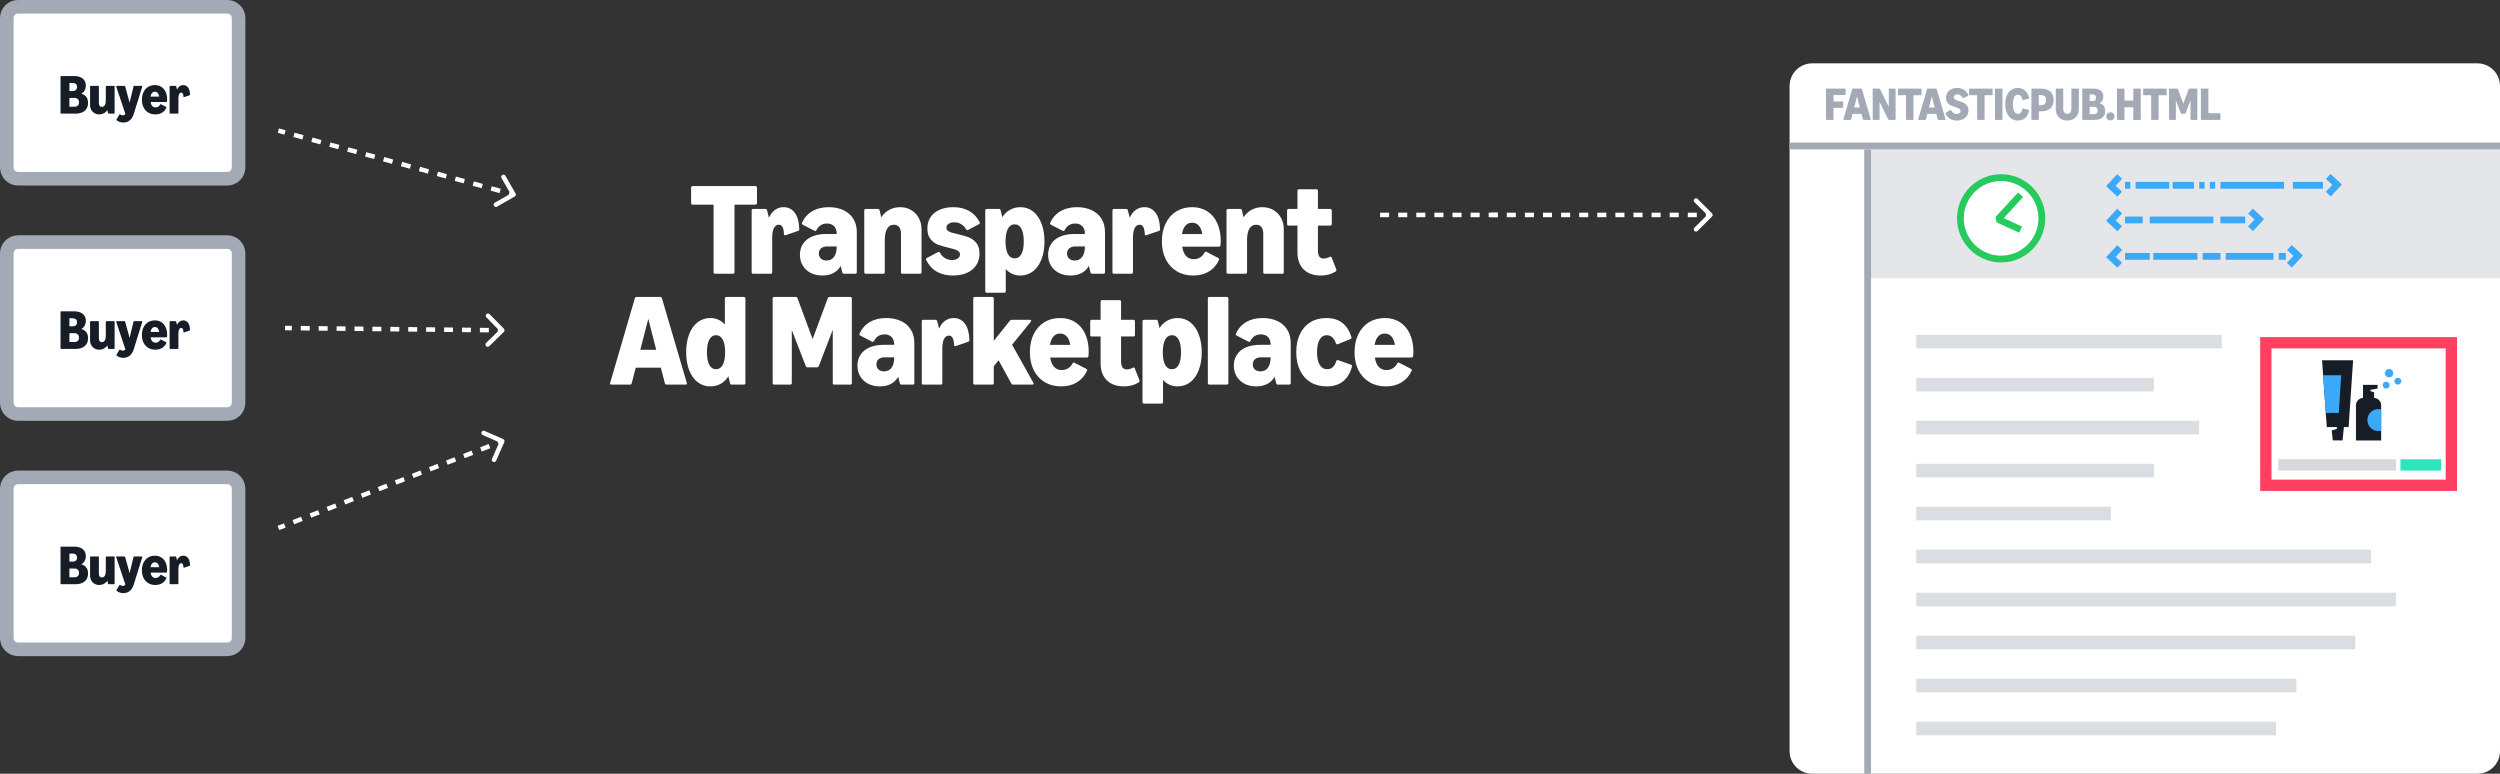 <svg width="1105" height="342" viewBox="0 0 1105 342" fill="none" xmlns="http://www.w3.org/2000/svg">
<rect x="0" y="0" width="1105" height="342" fill="#333333" stroke="none"/>
<g clip-path="url(#clip0_34_778)">
<path d="M124.262 57.035L123.297 56.773L122.773 58.703L123.738 58.965L124.262 57.035ZM227.497 86.868C227.976 86.593 228.142 85.982 227.868 85.503L223.396 77.692C223.122 77.213 222.511 77.047 222.031 77.321C221.552 77.596 221.386 78.207 221.66 78.686L225.635 85.629L218.693 89.604C218.213 89.878 218.047 90.489 218.322 90.968C218.596 91.448 219.207 91.614 219.686 91.339L227.497 86.868ZM124 58L123.738 58.965L125.718 59.503L125.981 58.538L126.243 57.573L124.262 57.035L124 58ZM129.942 59.615L129.68 60.58L133.642 61.657L133.904 60.692L134.166 59.727L130.205 58.65L129.942 59.615ZM137.865 61.769L137.603 62.734L141.565 63.811L141.827 62.846L142.089 61.881L138.128 60.804L137.865 61.769ZM145.788 63.923L145.526 64.888L149.488 65.965L149.75 65L150.012 64.035L146.051 62.958L145.788 63.923ZM153.712 66.077L153.449 67.042L157.411 68.119L157.673 67.154L157.935 66.189L153.974 65.112L153.712 66.077ZM161.635 68.231L161.372 69.196L165.334 70.272L165.596 69.308L165.858 68.343L161.897 67.266L161.635 68.231ZM169.558 70.384L169.295 71.349L173.257 72.426L173.519 71.461L173.782 70.496L169.82 69.419L169.558 70.384ZM177.481 72.538L177.218 73.503L181.18 74.58L181.442 73.615L181.705 72.65L177.743 71.573L177.481 72.538ZM185.404 74.692L185.142 75.657L189.103 76.734L189.365 75.769L189.628 74.804L185.666 73.727L185.404 74.692ZM193.327 76.846L193.065 77.811L197.026 78.888L197.288 77.923L197.551 76.958L193.589 75.881L193.327 76.846ZM201.25 79L200.988 79.965L204.949 81.042L205.212 80.077L205.474 79.112L201.512 78.035L201.25 79ZM209.173 81.154L208.911 82.119L212.872 83.196L213.135 82.231L213.397 81.266L209.435 80.189L209.173 81.154ZM217.096 83.308L216.834 84.272L220.795 85.349L221.058 84.384L221.32 83.419L217.358 82.343L217.096 83.308ZM225.019 85.461L224.757 86.426L226.738 86.965L227 86L227.262 85.035L225.282 84.496L225.019 85.461Z" fill="white"/>
<path d="M123.638 232.068L122.706 232.429L123.429 234.294L124.362 233.932L123.638 232.068ZM222.915 195.404C223.138 194.898 222.909 194.308 222.404 194.085L214.169 190.452C213.664 190.229 213.074 190.458 212.851 190.964C212.628 191.469 212.857 192.059 213.362 192.282L220.681 195.511L217.452 202.831C217.229 203.336 217.458 203.926 217.964 204.149C218.469 204.372 219.059 204.143 219.282 203.638L222.915 195.404ZM124 233L124.362 233.932L126.246 233.202L125.885 232.269L125.523 231.337L123.638 232.068L124 233ZM129.654 230.808L130.015 231.74L133.785 230.279L133.423 229.346L133.062 228.414L129.292 229.875L129.654 230.808ZM137.192 227.885L137.554 228.817L141.323 227.355L140.962 226.423L140.6 225.491L136.831 226.952L137.192 227.885ZM144.731 224.962L145.092 225.894L148.862 224.432L148.5 223.5L148.138 222.568L144.369 224.029L144.731 224.962ZM152.269 222.038L152.631 222.971L156.4 221.509L156.038 220.577L155.677 219.645L151.908 221.106L152.269 222.038ZM159.808 219.115L160.169 220.048L163.938 218.586L163.577 217.654L163.215 216.721L159.446 218.183L159.808 219.115ZM167.346 216.192L167.708 217.125L171.477 215.663L171.115 214.731L170.754 213.798L166.985 215.26L167.346 216.192ZM174.885 213.269L175.246 214.202L179.015 212.74L178.654 211.808L178.292 210.875L174.523 212.337L174.885 213.269ZM182.423 210.346L182.785 211.279L186.554 209.817L186.192 208.885L185.831 207.952L182.062 209.414L182.423 210.346ZM189.962 207.423L190.323 208.355L194.092 206.894L193.731 205.962L193.369 205.029L189.6 206.491L189.962 207.423ZM197.5 204.5L197.862 205.432L201.631 203.971L201.269 203.038L200.908 202.106L197.138 203.568L197.5 204.5ZM205.038 201.577L205.4 202.509L209.169 201.048L208.808 200.115L208.446 199.183L204.677 200.645L205.038 201.577ZM212.577 198.654L212.938 199.586L216.708 198.125L216.346 197.192L215.985 196.26L212.215 197.721L212.577 198.654ZM220.115 195.731L220.477 196.663L222.362 195.932L222 195L221.638 194.068L219.754 194.798L220.115 195.731Z" fill="white"/>
<path d="M127.01 144L126.01 143.99L125.99 145.99L126.99 146L127.01 144ZM222.7 146.704C223.094 146.318 223.101 145.684 222.715 145.29L216.417 138.86C216.031 138.465 215.398 138.459 215.003 138.845C214.609 139.232 214.602 139.865 214.988 140.259L220.586 145.975L214.87 151.572C214.476 151.959 214.469 152.592 214.856 152.987C215.242 153.381 215.875 153.388 216.27 153.001L222.7 146.704ZM127 145L126.99 146L128.969 146.021L128.979 145.021L128.99 144.021L127.01 144L127 145ZM132.938 145.062L132.927 146.062L136.885 146.103L136.896 145.103L136.906 144.103L132.948 144.062L132.938 145.062ZM140.854 145.144L140.844 146.144L144.802 146.185L144.813 145.186L144.823 144.186L140.865 144.144L140.854 145.144ZM148.771 145.227L148.76 146.227L152.719 146.268L152.729 145.268L152.74 144.268L148.781 144.227L148.771 145.227ZM156.688 145.309L156.677 146.309L160.635 146.35L160.646 145.35L160.656 144.351L156.698 144.309L156.688 145.309ZM164.604 145.392L164.594 146.392L168.552 146.433L168.563 145.433L168.573 144.433L164.615 144.392L164.604 145.392ZM172.521 145.474L172.51 146.474L176.469 146.515L176.479 145.515L176.49 144.515L172.531 144.474L172.521 145.474ZM180.438 145.557L180.427 146.557L184.385 146.598L184.396 145.598L184.406 144.598L180.448 144.557L180.438 145.557ZM188.354 145.639L188.344 146.639L192.302 146.68L192.313 145.68L192.323 144.68L188.365 144.639L188.354 145.639ZM196.271 145.722L196.26 146.722L200.219 146.763L200.229 145.763L200.24 144.763L196.281 144.722L196.271 145.722ZM204.188 145.804L204.177 146.804L208.136 146.845L208.146 145.845L208.156 144.845L204.198 144.804L204.188 145.804ZM212.104 145.887L212.094 146.886L216.052 146.928L216.063 145.928L216.073 144.928L212.115 144.887L212.104 145.887ZM220.021 145.969L220.011 146.969L221.99 146.99L222 145.99L222.011 144.99L220.031 144.969L220.021 145.969Z" fill="white"/>
<path d="M660 94.001H659V96.001H660V94.001ZM756.707 95.708C757.098 95.317 757.098 94.684 756.707 94.294L750.343 87.93C749.953 87.539 749.319 87.539 748.929 87.93C748.538 88.32 748.538 88.953 748.929 89.344L754.586 95.001L748.929 100.658C748.538 101.048 748.538 101.682 748.929 102.072C749.319 102.463 749.953 102.463 750.343 102.072L756.707 95.708ZM660 95.001V96.001H662V95.001V94.001H660V95.001ZM666 95.001V96.001H670V95.001V94.001H666V95.001ZM674 95.001V96.001H678V95.001V94.001H674V95.001ZM682 95.001V96.001H686V95.001V94.001H682V95.001ZM690 95.001V96.001H694V95.001V94.001H690V95.001ZM698 95.001V96.001H702V95.001V94.001H698V95.001ZM706 95.001V96.001H710V95.001V94.001H706V95.001ZM714 95.001V96.001H718V95.001V94.001H714V95.001ZM722 95.001V96.001H726V95.001V94.001H722V95.001ZM730 95.001V96.001H734V95.001V94.001H730V95.001ZM738 95.001V96.001H742V95.001V94.001H738V95.001ZM746 95.001V96.001H750V95.001V94.001H746V95.001ZM754 95.001V96.001H756V95.001V94.001H754V95.001Z" fill="white"/>
<path d="M100.452 3H8C5.239 3 3 5.239 3 8V74C3 76.762 5.239 79 8 79H100.452C103.213 79 105.452 76.762 105.452 74V8C105.452 5.239 103.213 3 100.452 3Z" fill="white" stroke="#A3AAB5" stroke-width="6"/>
<path d="M27.037 50.226C26.949 50.226 26.877 50.202 26.821 50.154C26.773 50.098 26.749 50.026 26.749 49.938V33.906C26.749 33.818 26.773 33.75 26.821 33.702C26.877 33.646 26.949 33.618 27.037 33.618H32.809C33.873 33.618 34.789 33.786 35.557 34.122C36.325 34.458 36.913 34.942 37.321 35.574C37.729 36.206 37.933 36.958 37.933 37.83C37.933 38.654 37.753 39.378 37.393 40.002C37.033 40.618 36.537 41.09 35.905 41.418C37.913 41.954 38.917 43.318 38.917 45.51C38.917 46.486 38.693 47.33 38.245 48.042C37.805 48.746 37.165 49.286 36.325 49.662C35.485 50.038 34.489 50.226 33.337 50.226H27.037ZM32.857 47.166C33.513 47.166 34.021 47.002 34.381 46.674C34.741 46.338 34.921 45.866 34.921 45.258C34.921 44.626 34.741 44.138 34.381 43.794C34.021 43.45 33.513 43.278 32.857 43.278H30.685V47.166H32.857ZM32.077 40.242C32.709 40.242 33.197 40.086 33.541 39.774C33.885 39.462 34.057 39.018 34.057 38.442C34.057 37.882 33.885 37.45 33.541 37.146C33.197 36.834 32.709 36.678 32.077 36.678H30.685V40.242H32.077ZM50.369 37.95C50.457 37.95 50.525 37.978 50.573 38.034C50.629 38.082 50.657 38.15 50.657 38.238V49.938C50.657 50.026 50.629 50.098 50.573 50.154C50.525 50.202 50.457 50.226 50.369 50.226H48.065C47.897 50.226 47.793 50.146 47.753 49.986L47.429 48.642C47.045 49.25 46.541 49.722 45.917 50.058C45.293 50.394 44.601 50.562 43.841 50.562C43.073 50.562 42.381 50.382 41.765 50.022C41.157 49.662 40.677 49.166 40.325 48.534C39.981 47.902 39.809 47.194 39.809 46.41V38.238C39.809 38.15 39.833 38.082 39.881 38.034C39.937 37.978 40.009 37.95 40.097 37.95H43.409C43.497 37.95 43.565 37.978 43.613 38.034C43.669 38.082 43.697 38.15 43.697 38.238V45.522C43.697 46.074 43.813 46.498 44.045 46.794C44.277 47.09 44.609 47.238 45.041 47.238C45.601 47.238 46.029 46.986 46.325 46.482C46.621 45.978 46.769 45.254 46.769 44.31V38.238C46.769 38.15 46.793 38.082 46.841 38.034C46.897 37.978 46.969 37.95 47.057 37.95H50.369ZM59.159 50.226C58.775 51.514 58.191 52.49 57.407 53.154C56.623 53.826 55.667 54.162 54.539 54.162C53.971 54.162 53.435 54.078 52.931 53.91C52.427 53.742 51.975 53.494 51.575 53.166C51.495 53.094 51.455 53.018 51.455 52.938C51.455 52.882 51.471 52.826 51.503 52.77L52.739 50.67C52.803 50.574 52.871 50.526 52.943 50.526C52.999 50.526 53.063 50.55 53.135 50.598C53.487 50.854 53.875 50.982 54.299 50.982C54.555 50.982 54.771 50.93 54.947 50.826C55.131 50.73 55.287 50.574 55.415 50.358L51.371 38.274C51.363 38.25 51.359 38.214 51.359 38.166C51.359 38.022 51.443 37.95 51.611 37.95H55.007C55.175 37.95 55.279 38.03 55.319 38.19L57.287 45.366L59.015 38.19C59.047 38.03 59.151 37.95 59.327 37.95H62.639C62.807 37.95 62.891 38.022 62.891 38.166C62.891 38.214 62.887 38.25 62.879 38.274L59.159 50.226ZM68.652 50.562C67.476 50.562 66.44 50.294 65.544 49.758C64.648 49.222 63.952 48.466 63.456 47.49C62.968 46.506 62.724 45.37 62.724 44.082C62.724 42.802 62.96 41.674 63.432 40.698C63.912 39.714 64.584 38.954 65.448 38.418C66.32 37.882 67.324 37.614 68.46 37.614C69.556 37.614 70.512 37.878 71.328 38.406C72.144 38.926 72.772 39.67 73.212 40.638C73.652 41.606 73.872 42.738 73.872 44.034C73.872 44.33 73.856 44.594 73.824 44.826C73.8 45.002 73.7 45.09 73.524 45.09H66.576C66.688 45.858 66.928 46.446 67.296 46.854C67.664 47.262 68.148 47.466 68.748 47.466C69.204 47.466 69.608 47.358 69.96 47.142C70.32 46.926 70.6 46.618 70.8 46.218C70.864 46.098 70.94 46.038 71.028 46.038C71.076 46.038 71.128 46.054 71.184 46.086L73.404 47.238C73.524 47.302 73.584 47.382 73.584 47.478C73.584 47.518 73.572 47.562 73.548 47.61C73.092 48.578 72.444 49.314 71.604 49.818C70.772 50.314 69.788 50.562 68.652 50.562ZM70.38 42.702C70.26 41.998 70.036 41.466 69.708 41.106C69.388 40.738 68.972 40.554 68.46 40.554C67.94 40.554 67.516 40.738 67.188 41.106C66.868 41.466 66.648 41.998 66.528 42.702H70.38ZM75.255 50.226C75.167 50.226 75.095 50.202 75.039 50.154C74.991 50.098 74.967 50.026 74.967 49.938V38.238C74.967 38.15 74.991 38.082 75.039 38.034C75.095 37.978 75.167 37.95 75.255 37.95H77.559C77.727 37.95 77.835 38.03 77.883 38.19L78.243 39.618C78.531 38.97 78.911 38.474 79.383 38.13C79.863 37.786 80.407 37.614 81.015 37.614C81.879 37.614 82.575 37.954 83.103 38.634C83.639 39.314 83.935 40.362 83.991 41.778C83.999 41.946 83.923 42.058 83.763 42.114L81.411 42.918C81.347 42.934 81.307 42.942 81.291 42.942C81.227 42.942 81.175 42.918 81.135 42.87C81.103 42.822 81.087 42.754 81.087 42.666C81.055 42.042 80.955 41.598 80.787 41.334C80.627 41.07 80.403 40.938 80.115 40.938C79.731 40.938 79.423 41.146 79.191 41.562C78.967 41.978 78.855 42.59 78.855 43.398V49.938C78.855 50.026 78.827 50.098 78.771 50.154C78.723 50.202 78.655 50.226 78.567 50.226H75.255Z" fill="#161D26"/>
<path d="M100.452 107H8C5.239 107 3 109.239 3 112V178C3 180.762 5.239 183 8 183H100.452C103.213 183 105.452 180.762 105.452 178V112C105.452 109.239 103.213 107 100.452 107Z" fill="white" stroke="#A3AAB5" stroke-width="6"/>
<path d="M27.037 154.226C26.949 154.226 26.877 154.202 26.821 154.154C26.773 154.098 26.749 154.026 26.749 153.938V137.906C26.749 137.818 26.773 137.75 26.821 137.702C26.877 137.646 26.949 137.618 27.037 137.618H32.809C33.873 137.618 34.789 137.786 35.557 138.122C36.325 138.458 36.913 138.942 37.321 139.574C37.729 140.206 37.933 140.958 37.933 141.83C37.933 142.654 37.753 143.378 37.393 144.002C37.033 144.618 36.537 145.09 35.905 145.418C37.913 145.954 38.917 147.318 38.917 149.51C38.917 150.486 38.693 151.33 38.245 152.042C37.805 152.746 37.165 153.286 36.325 153.662C35.485 154.038 34.489 154.226 33.337 154.226H27.037ZM32.857 151.166C33.513 151.166 34.021 151.002 34.381 150.674C34.741 150.338 34.921 149.866 34.921 149.258C34.921 148.626 34.741 148.138 34.381 147.794C34.021 147.45 33.513 147.278 32.857 147.278H30.685V151.166H32.857ZM32.077 144.242C32.709 144.242 33.197 144.086 33.541 143.774C33.885 143.462 34.057 143.018 34.057 142.442C34.057 141.882 33.885 141.45 33.541 141.146C33.197 140.834 32.709 140.678 32.077 140.678H30.685V144.242H32.077ZM50.369 141.95C50.457 141.95 50.525 141.978 50.573 142.034C50.629 142.082 50.657 142.15 50.657 142.238V153.938C50.657 154.026 50.629 154.098 50.573 154.154C50.525 154.202 50.457 154.226 50.369 154.226H48.065C47.897 154.226 47.793 154.146 47.753 153.986L47.429 152.642C47.045 153.25 46.541 153.722 45.917 154.058C45.293 154.394 44.601 154.562 43.841 154.562C43.073 154.562 42.381 154.382 41.765 154.022C41.157 153.662 40.677 153.166 40.325 152.534C39.981 151.902 39.809 151.194 39.809 150.41V142.238C39.809 142.15 39.833 142.082 39.881 142.034C39.937 141.978 40.009 141.95 40.097 141.95H43.409C43.497 141.95 43.565 141.978 43.613 142.034C43.669 142.082 43.697 142.15 43.697 142.238V149.522C43.697 150.074 43.813 150.498 44.045 150.794C44.277 151.09 44.609 151.238 45.041 151.238C45.601 151.238 46.029 150.986 46.325 150.482C46.621 149.978 46.769 149.254 46.769 148.31V142.238C46.769 142.15 46.793 142.082 46.841 142.034C46.897 141.978 46.969 141.95 47.057 141.95H50.369ZM59.159 154.226C58.775 155.514 58.191 156.49 57.407 157.154C56.623 157.826 55.667 158.162 54.539 158.162C53.971 158.162 53.435 158.078 52.931 157.91C52.427 157.742 51.975 157.494 51.575 157.166C51.495 157.094 51.455 157.018 51.455 156.938C51.455 156.882 51.471 156.826 51.503 156.77L52.739 154.67C52.803 154.574 52.871 154.526 52.943 154.526C52.999 154.526 53.063 154.55 53.135 154.598C53.487 154.854 53.875 154.982 54.299 154.982C54.555 154.982 54.771 154.93 54.947 154.826C55.131 154.73 55.287 154.574 55.415 154.358L51.371 142.274C51.363 142.25 51.359 142.214 51.359 142.166C51.359 142.022 51.443 141.95 51.611 141.95H55.007C55.175 141.95 55.279 142.03 55.319 142.19L57.287 149.366L59.015 142.19C59.047 142.03 59.151 141.95 59.327 141.95H62.639C62.807 141.95 62.891 142.022 62.891 142.166C62.891 142.214 62.887 142.25 62.879 142.274L59.159 154.226ZM68.652 154.562C67.476 154.562 66.44 154.294 65.544 153.758C64.648 153.222 63.952 152.466 63.456 151.49C62.968 150.506 62.724 149.37 62.724 148.082C62.724 146.802 62.96 145.674 63.432 144.698C63.912 143.714 64.584 142.954 65.448 142.418C66.32 141.882 67.324 141.614 68.46 141.614C69.556 141.614 70.512 141.878 71.328 142.406C72.144 142.926 72.772 143.67 73.212 144.638C73.652 145.606 73.872 146.738 73.872 148.034C73.872 148.33 73.856 148.594 73.824 148.826C73.8 149.002 73.7 149.09 73.524 149.09H66.576C66.688 149.858 66.928 150.446 67.296 150.854C67.664 151.262 68.148 151.466 68.748 151.466C69.204 151.466 69.608 151.358 69.96 151.142C70.32 150.926 70.6 150.618 70.8 150.218C70.864 150.098 70.94 150.038 71.028 150.038C71.076 150.038 71.128 150.054 71.184 150.086L73.404 151.238C73.524 151.302 73.584 151.382 73.584 151.478C73.584 151.518 73.572 151.562 73.548 151.61C73.092 152.578 72.444 153.314 71.604 153.818C70.772 154.314 69.788 154.562 68.652 154.562ZM70.38 146.702C70.26 145.998 70.036 145.466 69.708 145.106C69.388 144.738 68.972 144.554 68.46 144.554C67.94 144.554 67.516 144.738 67.188 145.106C66.868 145.466 66.648 145.998 66.528 146.702H70.38ZM75.255 154.226C75.167 154.226 75.095 154.202 75.039 154.154C74.991 154.098 74.967 154.026 74.967 153.938V142.238C74.967 142.15 74.991 142.082 75.039 142.034C75.095 141.978 75.167 141.95 75.255 141.95H77.559C77.727 141.95 77.835 142.03 77.883 142.19L78.243 143.618C78.531 142.97 78.911 142.474 79.383 142.13C79.863 141.786 80.407 141.614 81.015 141.614C81.879 141.614 82.575 141.954 83.103 142.634C83.639 143.314 83.935 144.362 83.991 145.778C83.999 145.946 83.923 146.058 83.763 146.114L81.411 146.918C81.347 146.934 81.307 146.942 81.291 146.942C81.227 146.942 81.175 146.918 81.135 146.87C81.103 146.822 81.087 146.754 81.087 146.666C81.055 146.042 80.955 145.598 80.787 145.334C80.627 145.07 80.403 144.938 80.115 144.938C79.731 144.938 79.423 145.146 79.191 145.562C78.967 145.978 78.855 146.59 78.855 147.398V153.938C78.855 154.026 78.827 154.098 78.771 154.154C78.723 154.202 78.655 154.226 78.567 154.226H75.255Z" fill="#161D26"/>
<path d="M100.452 211H8C5.239 211 3 213.239 3 216V282C3 284.762 5.239 287 8 287H100.452C103.213 287 105.452 284.762 105.452 282V216C105.452 213.239 103.213 211 100.452 211Z" fill="white" stroke="#A3AAB5" stroke-width="6"/>
<path d="M27.037 258.226C26.949 258.226 26.877 258.202 26.821 258.154C26.773 258.098 26.749 258.026 26.749 257.938V241.906C26.749 241.818 26.773 241.75 26.821 241.702C26.877 241.646 26.949 241.618 27.037 241.618H32.809C33.873 241.618 34.789 241.786 35.557 242.122C36.325 242.458 36.913 242.942 37.321 243.574C37.729 244.206 37.933 244.958 37.933 245.83C37.933 246.654 37.753 247.378 37.393 248.002C37.033 248.618 36.537 249.09 35.905 249.418C37.913 249.954 38.917 251.318 38.917 253.51C38.917 254.486 38.693 255.33 38.245 256.042C37.805 256.746 37.165 257.286 36.325 257.662C35.485 258.038 34.489 258.226 33.337 258.226H27.037ZM32.857 255.166C33.513 255.166 34.021 255.002 34.381 254.674C34.741 254.338 34.921 253.866 34.921 253.258C34.921 252.626 34.741 252.138 34.381 251.794C34.021 251.45 33.513 251.278 32.857 251.278H30.685V255.166H32.857ZM32.077 248.242C32.709 248.242 33.197 248.086 33.541 247.774C33.885 247.462 34.057 247.018 34.057 246.442C34.057 245.882 33.885 245.45 33.541 245.146C33.197 244.834 32.709 244.678 32.077 244.678H30.685V248.242H32.077ZM50.369 245.95C50.457 245.95 50.525 245.978 50.573 246.034C50.629 246.082 50.657 246.15 50.657 246.238V257.938C50.657 258.026 50.629 258.098 50.573 258.154C50.525 258.202 50.457 258.226 50.369 258.226H48.065C47.897 258.226 47.793 258.146 47.753 257.986L47.429 256.642C47.045 257.25 46.541 257.722 45.917 258.058C45.293 258.394 44.601 258.562 43.841 258.562C43.073 258.562 42.381 258.382 41.765 258.022C41.157 257.662 40.677 257.166 40.325 256.534C39.981 255.902 39.809 255.194 39.809 254.41V246.238C39.809 246.15 39.833 246.082 39.881 246.034C39.937 245.978 40.009 245.95 40.097 245.95H43.409C43.497 245.95 43.565 245.978 43.613 246.034C43.669 246.082 43.697 246.15 43.697 246.238V253.522C43.697 254.074 43.813 254.498 44.045 254.794C44.277 255.09 44.609 255.238 45.041 255.238C45.601 255.238 46.029 254.986 46.325 254.482C46.621 253.978 46.769 253.254 46.769 252.31V246.238C46.769 246.15 46.793 246.082 46.841 246.034C46.897 245.978 46.969 245.95 47.057 245.95H50.369ZM59.159 258.226C58.775 259.514 58.191 260.49 57.407 261.154C56.623 261.826 55.667 262.162 54.539 262.162C53.971 262.162 53.435 262.078 52.931 261.91C52.427 261.742 51.975 261.494 51.575 261.166C51.495 261.094 51.455 261.018 51.455 260.938C51.455 260.882 51.471 260.826 51.503 260.77L52.739 258.67C52.803 258.574 52.871 258.526 52.943 258.526C52.999 258.526 53.063 258.55 53.135 258.598C53.487 258.854 53.875 258.982 54.299 258.982C54.555 258.982 54.771 258.93 54.947 258.826C55.131 258.73 55.287 258.574 55.415 258.358L51.371 246.274C51.363 246.25 51.359 246.214 51.359 246.166C51.359 246.022 51.443 245.95 51.611 245.95H55.007C55.175 245.95 55.279 246.03 55.319 246.19L57.287 253.366L59.015 246.19C59.047 246.03 59.151 245.95 59.327 245.95H62.639C62.807 245.95 62.891 246.022 62.891 246.166C62.891 246.214 62.887 246.25 62.879 246.274L59.159 258.226ZM68.652 258.562C67.476 258.562 66.44 258.294 65.544 257.758C64.648 257.222 63.952 256.466 63.456 255.49C62.968 254.506 62.724 253.37 62.724 252.082C62.724 250.802 62.96 249.674 63.432 248.698C63.912 247.714 64.584 246.954 65.448 246.418C66.32 245.882 67.324 245.614 68.46 245.614C69.556 245.614 70.512 245.878 71.328 246.406C72.144 246.926 72.772 247.67 73.212 248.638C73.652 249.606 73.872 250.738 73.872 252.034C73.872 252.33 73.856 252.594 73.824 252.826C73.8 253.002 73.7 253.09 73.524 253.09H66.576C66.688 253.858 66.928 254.446 67.296 254.854C67.664 255.262 68.148 255.466 68.748 255.466C69.204 255.466 69.608 255.358 69.96 255.142C70.32 254.926 70.6 254.618 70.8 254.218C70.864 254.098 70.94 254.038 71.028 254.038C71.076 254.038 71.128 254.054 71.184 254.086L73.404 255.238C73.524 255.302 73.584 255.382 73.584 255.478C73.584 255.518 73.572 255.562 73.548 255.61C73.092 256.578 72.444 257.314 71.604 257.818C70.772 258.314 69.788 258.562 68.652 258.562ZM70.38 250.702C70.26 249.998 70.036 249.466 69.708 249.106C69.388 248.738 68.972 248.554 68.46 248.554C67.94 248.554 67.516 248.738 67.188 249.106C66.868 249.466 66.648 249.998 66.528 250.702H70.38ZM75.255 258.226C75.167 258.226 75.095 258.202 75.039 258.154C74.991 258.098 74.967 258.026 74.967 257.938V246.238C74.967 246.15 74.991 246.082 75.039 246.034C75.095 245.978 75.167 245.95 75.255 245.95H77.559C77.727 245.95 77.835 246.03 77.883 246.19L78.243 247.618C78.531 246.97 78.911 246.474 79.383 246.13C79.863 245.786 80.407 245.614 81.015 245.614C81.879 245.614 82.575 245.954 83.103 246.634C83.639 247.314 83.935 248.362 83.991 249.778C83.999 249.946 83.923 250.058 83.763 250.114L81.411 250.918C81.347 250.934 81.307 250.942 81.291 250.942C81.227 250.942 81.175 250.918 81.135 250.87C81.103 250.822 81.087 250.754 81.087 250.666C81.055 250.042 80.955 249.598 80.787 249.334C80.627 249.07 80.403 248.938 80.115 248.938C79.731 248.938 79.423 249.146 79.191 249.562C78.967 249.978 78.855 250.59 78.855 251.398V257.938C78.855 258.026 78.827 258.098 78.771 258.154C78.723 258.202 78.655 258.226 78.567 258.226H75.255Z" fill="#161D26"/>
<path d="M1095 28H801C795.477 28 791 32.477 791 38V332C791 337.523 795.477 342 801 342H1095C1100.52 342 1105 337.523 1105 332V38C1105 32.477 1100.52 28 1095 28Z" fill="white"/>
<path opacity="0.3" d="M1105 65H827V123H1105V65Z" fill="#A3AAB5"/>
<path d="M1013.47 81.906H1026.75" stroke="#3BA9F7" stroke-width="3"/>
<path d="M981.438 81.906L1009.56 81.906" stroke="#3BA9F7" stroke-width="3"/>
<path d="M976.75 81.906L979.094 81.906" stroke="#3BA9F7" stroke-width="3"/>
<path d="M972.062 81.906L974.406 81.906" stroke="#3BA9F7" stroke-width="3"/>
<path d="M939.25 81.906L941.594 81.906" stroke="#3BA9F7" stroke-width="3"/>
<path d="M960.344 81.906H969.719" stroke="#3BA9F7" stroke-width="3"/>
<path d="M943.938 81.906H958.781" stroke="#3BA9F7" stroke-width="3"/>
<path d="M1029.09 78L1033 81.627L1029.09 85.812" stroke="#3BA9F7" stroke-width="3"/>
<path d="M936.906 85.812L933 82.185L936.906 78" stroke="#3BA9F7" stroke-width="3"/>
<path d="M981.438 97.219L992.375 97.219" stroke="#3BA9F7" stroke-width="3"/>
<path d="M950.188 97.219H978.312" stroke="#3BA9F7" stroke-width="3"/>
<path d="M939.25 97.219H947.062" stroke="#3BA9F7" stroke-width="3"/>
<path d="M994.719 93.312L998.625 96.94L994.719 101.125" stroke="#3BA9F7" stroke-width="3"/>
<path d="M936.906 101.125L933 97.498L936.906 93.312" stroke="#3BA9F7" stroke-width="3"/>
<path d="M1007.22 113.312L1010.34 113.313" stroke="#3BA9F7" stroke-width="3"/>
<path d="M983.781 113.312H1004.87" stroke="#3BA9F7" stroke-width="3"/>
<path d="M939.25 113.312L950.187 113.313" stroke="#3BA9F7" stroke-width="3"/>
<path d="M973.625 113.312L981.437 113.313" stroke="#3BA9F7" stroke-width="3"/>
<path d="M951.75 113.312H971.281" stroke="#3BA9F7" stroke-width="3"/>
<path d="M1011.91 109.406L1015.81 113.033L1011.91 117.219" stroke="#3BA9F7" stroke-width="3"/>
<path d="M936.906 117.219L933 113.592L936.906 109.406" stroke="#3BA9F7" stroke-width="3"/>
<path d="M791 64.5H1105" stroke="#A3AAB5" stroke-width="3"/>
<path d="M825.5 66V342" stroke="#A3AAB5" stroke-width="3"/>
<path opacity="0.4" d="M982 151H847" stroke="#A3AAB5" stroke-width="6"/>
<path opacity="0.4" d="M1048 246H847" stroke="#A3AAB5" stroke-width="6"/>
<path opacity="0.4" d="M952 170H847" stroke="#A3AAB5" stroke-width="6"/>
<path opacity="0.4" d="M1059 265H847" stroke="#A3AAB5" stroke-width="6"/>
<path opacity="0.4" d="M952 208H847" stroke="#A3AAB5" stroke-width="6"/>
<path opacity="0.4" d="M1015 303H847" stroke="#A3AAB5" stroke-width="6"/>
<path opacity="0.4" d="M972 189H847" stroke="#A3AAB5" stroke-width="6"/>
<path opacity="0.4" d="M1041 284H847" stroke="#A3AAB5" stroke-width="6"/>
<path opacity="0.4" d="M933 227H847" stroke="#A3AAB5" stroke-width="6"/>
<path opacity="0.4" d="M1006 322H847" stroke="#A3AAB5" stroke-width="6"/>
<path d="M807.335 53C807.261 53 807.201 52.98 807.155 52.94C807.115 52.893 807.095 52.833 807.095 52.76V39.4C807.095 39.327 807.115 39.27 807.155 39.23C807.201 39.183 807.261 39.16 807.335 39.16H815.515C815.588 39.16 815.645 39.183 815.685 39.23C815.731 39.27 815.755 39.327 815.755 39.4V41.76C815.755 41.833 815.731 41.893 815.685 41.94C815.645 41.98 815.588 42 815.515 42H810.405V44.86H814.455C814.528 44.86 814.585 44.883 814.625 44.93C814.671 44.97 814.695 45.027 814.695 45.1V47.43C814.695 47.503 814.671 47.563 814.625 47.61C814.585 47.65 814.528 47.67 814.455 47.67H810.405V52.76C810.405 52.833 810.381 52.893 810.335 52.94C810.295 52.98 810.238 53 810.165 53H807.335ZM814.983 53C814.843 53 814.773 52.94 814.773 52.82C814.773 52.78 814.776 52.75 814.783 52.73L818.683 39.36C818.723 39.227 818.816 39.16 818.963 39.16H822.673C822.82 39.16 822.913 39.227 822.953 39.36L826.883 52.73C826.89 52.75 826.893 52.78 826.893 52.82C826.893 52.94 826.823 53 826.683 53H823.683C823.543 53 823.456 52.93 823.423 52.79L822.783 50.32H818.823L818.183 52.79C818.156 52.93 818.066 53 817.913 53H814.983ZM822.053 47.5L820.803 42.62L819.543 47.5H822.053ZM827.979 53C827.906 53 827.846 52.98 827.799 52.94C827.759 52.893 827.739 52.833 827.739 52.76V39.4C827.739 39.327 827.759 39.27 827.799 39.23C827.846 39.183 827.906 39.16 827.979 39.16H830.689C830.823 39.16 830.916 39.22 830.969 39.34L834.849 47.28V39.4C834.849 39.327 834.869 39.27 834.909 39.23C834.956 39.183 835.016 39.16 835.089 39.16H837.619C837.693 39.16 837.749 39.183 837.789 39.23C837.836 39.27 837.859 39.327 837.859 39.4V52.76C837.859 52.833 837.836 52.893 837.789 52.94C837.749 52.98 837.693 53 837.619 53H834.909C834.776 53 834.683 52.94 834.629 52.82L830.759 45.01V52.76C830.759 52.833 830.736 52.893 830.689 52.94C830.649 52.98 830.593 53 830.519 53H827.979ZM842.698 53C842.625 53 842.565 52.98 842.518 52.94C842.478 52.893 842.458 52.833 842.458 52.76V42.09H839.148C839.075 42.09 839.015 42.07 838.968 42.03C838.928 41.983 838.908 41.923 838.908 41.85V39.4C838.908 39.327 838.928 39.27 838.968 39.23C839.015 39.183 839.075 39.16 839.148 39.16H849.068C849.142 39.16 849.198 39.183 849.238 39.23C849.285 39.27 849.308 39.327 849.308 39.4V41.85C849.308 41.923 849.285 41.983 849.238 42.03C849.198 42.07 849.142 42.09 849.068 42.09H845.758V52.76C845.758 52.833 845.735 52.893 845.688 52.94C845.648 52.98 845.592 53 845.518 53H842.698ZM848.05 53C847.91 53 847.84 52.94 847.84 52.82C847.84 52.78 847.843 52.75 847.85 52.73L851.75 39.36C851.79 39.227 851.883 39.16 852.03 39.16H855.74C855.886 39.16 855.98 39.227 856.02 39.36L859.95 52.73C859.956 52.75 859.96 52.78 859.96 52.82C859.96 52.94 859.89 53 859.75 53H856.75C856.61 53 856.523 52.93 856.49 52.79L855.85 50.32H851.89L851.25 52.79C851.223 52.93 851.133 53 850.98 53H848.05ZM855.12 47.5L853.87 42.62L852.61 47.5H855.12ZM864.933 53.28C863.78 53.28 862.77 53.02 861.903 52.5C861.043 51.973 860.376 51.203 859.903 50.19C859.883 50.15 859.873 50.11 859.873 50.07C859.873 49.99 859.916 49.923 860.003 49.87L862.033 48.6C862.08 48.573 862.126 48.56 862.173 48.56C862.26 48.56 862.323 48.607 862.363 48.7C862.643 49.26 862.996 49.683 863.423 49.97C863.85 50.257 864.326 50.4 864.853 50.4C865.36 50.4 865.77 50.28 866.083 50.04C866.403 49.793 866.563 49.46 866.563 49.04C866.563 48.747 866.463 48.5 866.263 48.3C866.063 48.1 865.81 47.933 865.503 47.8C865.196 47.667 864.77 47.513 864.223 47.34C863.376 47.067 862.68 46.797 862.133 46.53C861.586 46.257 861.116 45.847 860.723 45.3C860.33 44.753 860.133 44.037 860.133 43.15C860.133 42.317 860.34 41.577 860.753 40.93C861.173 40.283 861.756 39.78 862.503 39.42C863.256 39.06 864.123 38.88 865.103 38.88C866.223 38.88 867.21 39.15 868.063 39.69C868.916 40.223 869.566 40.997 870.013 42.01C870.033 42.05 870.043 42.09 870.043 42.13C870.043 42.203 869.996 42.267 869.903 42.32L867.813 43.38C867.766 43.407 867.723 43.42 867.683 43.42C867.61 43.42 867.546 43.37 867.493 43.27C867.24 42.783 866.906 42.403 866.493 42.13C866.08 41.857 865.626 41.72 865.133 41.72C864.666 41.72 864.29 41.84 864.003 42.08C863.716 42.313 863.573 42.623 863.573 43.01C863.573 43.303 863.673 43.55 863.873 43.75C864.073 43.943 864.323 44.103 864.623 44.23C864.93 44.357 865.363 44.51 865.923 44.69C866.783 44.963 867.486 45.237 868.033 45.51C868.586 45.777 869.06 46.18 869.453 46.72C869.853 47.26 870.053 47.973 870.053 48.86C870.053 49.733 869.833 50.507 869.393 51.18C868.96 51.847 868.353 52.363 867.573 52.73C866.8 53.097 865.92 53.28 864.933 53.28ZM874.124 53C874.051 53 873.991 52.98 873.944 52.94C873.904 52.893 873.884 52.833 873.884 52.76V42.09H870.574C870.501 42.09 870.441 42.07 870.394 42.03C870.354 41.983 870.334 41.923 870.334 41.85V39.4C870.334 39.327 870.354 39.27 870.394 39.23C870.441 39.183 870.501 39.16 870.574 39.16H880.494C880.568 39.16 880.624 39.183 880.664 39.23C880.711 39.27 880.734 39.327 880.734 39.4V41.85C880.734 41.923 880.711 41.983 880.664 42.03C880.624 42.07 880.568 42.09 880.494 42.09H877.184V52.76C877.184 52.833 877.161 52.893 877.114 52.94C877.074 52.98 877.018 53 876.944 53H874.124ZM882.022 53C881.949 53 881.889 52.98 881.842 52.94C881.802 52.893 881.782 52.833 881.782 52.76V39.4C881.782 39.327 881.802 39.27 881.842 39.23C881.889 39.183 881.949 39.16 882.022 39.16H884.852C884.926 39.16 884.982 39.183 885.022 39.23C885.069 39.27 885.092 39.327 885.092 39.4V52.76C885.092 52.833 885.069 52.893 885.022 52.94C884.982 52.98 884.926 53 884.852 53H882.022ZM891.945 53.28C890.798 53.28 889.801 52.987 888.955 52.4C888.108 51.813 887.458 50.98 887.005 49.9C886.551 48.813 886.325 47.54 886.325 46.08C886.325 44.613 886.551 43.34 887.005 42.26C887.458 41.173 888.108 40.34 888.955 39.76C889.801 39.173 890.798 38.88 891.945 38.88C893.171 38.88 894.211 39.27 895.065 40.05C895.925 40.823 896.531 41.91 896.885 43.31C896.891 43.33 896.895 43.353 896.895 43.38C896.895 43.493 896.831 43.567 896.705 43.6L894.195 44.25C894.175 44.257 894.148 44.26 894.115 44.26C894.061 44.26 894.015 44.243 893.975 44.21C893.935 44.177 893.911 44.13 893.905 44.07C893.731 43.297 893.481 42.733 893.155 42.38C892.828 42.027 892.421 41.85 891.935 41.85C891.215 41.85 890.661 42.217 890.275 42.95C889.895 43.677 889.705 44.72 889.705 46.08C889.705 47.44 889.895 48.487 890.275 49.22C890.661 49.947 891.215 50.31 891.935 50.31C892.441 50.31 892.865 50.123 893.205 49.75C893.545 49.37 893.781 48.82 893.915 48.1C893.928 48.02 893.961 47.963 894.015 47.93C894.068 47.897 894.131 47.89 894.205 47.91L896.665 48.56C896.785 48.593 896.845 48.67 896.845 48.79C896.845 48.823 896.841 48.85 896.835 48.87C896.675 49.797 896.371 50.59 895.925 51.25C895.478 51.91 894.915 52.413 894.235 52.76C893.561 53.107 892.798 53.28 891.945 53.28ZM898.116 53C898.043 53 897.983 52.98 897.936 52.94C897.896 52.893 897.876 52.833 897.876 52.76V39.4C897.876 39.327 897.896 39.27 897.936 39.23C897.983 39.183 898.043 39.16 898.116 39.16H902.046C903.239 39.16 904.259 39.353 905.106 39.74C905.953 40.127 906.596 40.697 907.036 41.45C907.476 42.197 907.696 43.11 907.696 44.19C907.696 45.81 907.209 47.053 906.236 47.92C905.263 48.787 903.866 49.22 902.046 49.22H901.156V52.76C901.156 52.833 901.133 52.893 901.086 52.94C901.046 52.98 900.989 53 900.916 53H898.116ZM901.996 46.52C902.763 46.52 903.349 46.337 903.756 45.97C904.169 45.597 904.376 45.027 904.376 44.26C904.376 43.493 904.169 42.927 903.756 42.56C903.349 42.187 902.763 42 901.996 42H901.156V46.52H901.996ZM913.755 53.28C912.755 53.28 911.869 53.07 911.095 52.65C910.322 52.223 909.719 51.61 909.285 50.81C908.859 50.003 908.645 49.04 908.645 47.92V39.4C908.645 39.327 908.665 39.27 908.705 39.23C908.752 39.183 908.812 39.16 908.885 39.16H911.715C911.789 39.16 911.845 39.183 911.885 39.23C911.932 39.27 911.955 39.327 911.955 39.4V48.01C911.955 48.737 912.115 49.303 912.435 49.71C912.755 50.11 913.195 50.31 913.755 50.31C914.309 50.31 914.745 50.113 915.065 49.72C915.392 49.32 915.555 48.75 915.555 48.01V39.4C915.555 39.327 915.575 39.27 915.615 39.23C915.662 39.183 915.722 39.16 915.795 39.16H918.615C918.689 39.16 918.745 39.183 918.785 39.23C918.832 39.27 918.855 39.327 918.855 39.4V47.94C918.855 49.047 918.639 50.003 918.205 50.81C917.772 51.617 917.169 52.23 916.395 52.65C915.629 53.07 914.749 53.28 913.755 53.28ZM920.596 53C920.523 53 920.463 52.98 920.416 52.94C920.376 52.893 920.356 52.833 920.356 52.76V39.4C920.356 39.327 920.376 39.27 920.416 39.23C920.463 39.183 920.523 39.16 920.596 39.16H925.406C926.293 39.16 927.056 39.3 927.696 39.58C928.336 39.86 928.826 40.263 929.166 40.79C929.506 41.317 929.676 41.943 929.676 42.67C929.676 43.357 929.526 43.96 929.226 44.48C928.926 44.993 928.513 45.387 927.986 45.66C929.66 46.107 930.496 47.243 930.496 49.07C930.496 49.883 930.31 50.587 929.936 51.18C929.57 51.767 929.036 52.217 928.336 52.53C927.636 52.843 926.806 53 925.846 53H920.596ZM925.446 50.45C925.993 50.45 926.416 50.313 926.716 50.04C927.016 49.76 927.166 49.367 927.166 48.86C927.166 48.333 927.016 47.927 926.716 47.64C926.416 47.353 925.993 47.21 925.446 47.21H923.636V50.45H925.446ZM924.796 44.68C925.323 44.68 925.73 44.55 926.016 44.29C926.303 44.03 926.446 43.66 926.446 43.18C926.446 42.713 926.303 42.353 926.016 42.1C925.73 41.84 925.323 41.71 924.796 41.71H923.636V44.68H924.796ZM932.8 53.24C932.453 53.24 932.14 53.16 931.86 53C931.586 52.847 931.37 52.633 931.21 52.36C931.056 52.08 930.98 51.77 930.98 51.43C930.98 51.09 931.056 50.783 931.21 50.51C931.37 50.237 931.586 50.023 931.86 49.87C932.14 49.71 932.453 49.63 932.8 49.63C933.146 49.63 933.456 49.71 933.73 49.87C934.003 50.023 934.216 50.237 934.37 50.51C934.53 50.783 934.61 51.09 934.61 51.43C934.61 51.77 934.53 52.08 934.37 52.36C934.216 52.633 934.003 52.847 933.73 53C933.456 53.16 933.146 53.24 932.8 53.24ZM935.948 53C935.875 53 935.815 52.98 935.768 52.94C935.728 52.893 935.708 52.833 935.708 52.76V39.4C935.708 39.327 935.728 39.27 935.768 39.23C935.815 39.183 935.875 39.16 935.948 39.16H938.778C938.851 39.16 938.908 39.183 938.948 39.23C938.995 39.27 939.018 39.327 939.018 39.4V44.48H942.908V39.4C942.908 39.327 942.928 39.27 942.968 39.23C943.015 39.183 943.075 39.16 943.148 39.16H945.968C946.041 39.16 946.098 39.183 946.138 39.23C946.185 39.27 946.208 39.327 946.208 39.4V52.76C946.208 52.833 946.185 52.893 946.138 52.94C946.098 52.98 946.041 53 945.968 53H943.148C943.075 53 943.015 52.98 942.968 52.94C942.928 52.893 942.908 52.833 942.908 52.76V47.41H939.018V52.76C939.018 52.833 938.995 52.893 938.948 52.94C938.908 52.98 938.851 53 938.778 53H935.948ZM951.058 53C950.984 53 950.924 52.98 950.878 52.94C950.838 52.893 950.818 52.833 950.818 52.76V42.09H947.508C947.434 42.09 947.374 42.07 947.328 42.03C947.288 41.983 947.268 41.923 947.268 41.85V39.4C947.268 39.327 947.288 39.27 947.328 39.23C947.374 39.183 947.434 39.16 947.508 39.16H957.428C957.501 39.16 957.558 39.183 957.598 39.23C957.644 39.27 957.668 39.327 957.668 39.4V41.85C957.668 41.923 957.644 41.983 957.598 42.03C957.558 42.07 957.501 42.09 957.428 42.09H954.118V52.76C954.118 52.833 954.094 52.893 954.048 52.94C954.008 52.98 953.951 53 953.878 53H951.058ZM958.956 53C958.882 53 958.822 52.98 958.776 52.94C958.736 52.893 958.716 52.833 958.716 52.76V39.4C958.716 39.327 958.736 39.27 958.776 39.23C958.822 39.183 958.882 39.16 958.956 39.16H962.356C962.502 39.16 962.596 39.223 962.636 39.35L965.026 45.81L967.416 39.36C967.469 39.227 967.562 39.16 967.696 39.16H970.976C971.049 39.16 971.106 39.183 971.146 39.23C971.192 39.27 971.216 39.327 971.216 39.4V52.76C971.216 52.833 971.192 52.893 971.146 52.94C971.106 52.98 971.049 53 970.976 53H968.446C968.372 53 968.312 52.98 968.266 52.94C968.226 52.893 968.206 52.833 968.206 52.76V44.35L965.996 50.08C965.949 50.207 965.856 50.27 965.716 50.27H964.226C964.086 50.27 963.992 50.207 963.946 50.08L961.736 44.38V52.76C961.736 52.833 961.712 52.893 961.666 52.94C961.626 52.98 961.569 53 961.496 53H958.956ZM973.038 53C972.964 53 972.904 52.98 972.858 52.94C972.818 52.893 972.798 52.833 972.798 52.76V39.4C972.798 39.327 972.818 39.27 972.858 39.23C972.904 39.183 972.964 39.16 973.038 39.16H975.868C975.941 39.16 975.998 39.183 976.038 39.23C976.084 39.27 976.108 39.327 976.108 39.4V50.04H981.178C981.251 50.04 981.308 50.063 981.348 50.11C981.394 50.15 981.418 50.207 981.418 50.28V52.76C981.418 52.833 981.394 52.893 981.348 52.94C981.308 52.98 981.251 53 981.178 53H973.038Z" fill="#A3AAB5"/>
<path opacity="0.45" d="M1007 205.5H1059" stroke="#A3AAB5" stroke-width="5"/>
<path d="M1061 205.5H1079" stroke="#2EE5BB" stroke-width="5"/>
<path d="M1038.09 188.763H1036L1035.42 194.67H1031.11L1030.6 190.275L1032.89 189.57V188.763H1028.44L1026.35 159.248H1040.07L1038.09 188.763ZM1049.36 175.857V173.353L1047.74 172.905V172.285L1050.87 171.757V170.103H1044.45V175.853C1042.71 175.965 1041.33 177.404 1041.33 179.172V194.688H1052.47V179.172C1052.47 177.406 1051.1 175.966 1049.36 175.855V175.857Z" fill="#161D26"/>
<path d="M1033.75 182.525H1028L1026.82 165.876H1034.79L1033.75 182.525ZM1046.38 185.665C1046.38 188.342 1048.55 190.515 1051.23 190.515C1051.66 190.515 1052.07 190.458 1052.47 190.354V180.977C1052.08 180.871 1051.66 180.816 1051.23 180.816C1048.55 180.816 1046.38 182.987 1046.38 185.667V185.665ZM1054.69 171.767C1055.54 171.767 1056.22 171.082 1056.22 170.237C1056.22 169.393 1055.54 168.707 1054.69 168.707C1053.85 168.707 1053.16 169.393 1053.16 170.237C1053.16 171.082 1053.85 171.767 1054.69 171.767ZM1059.84 169.996C1060.69 169.996 1061.37 169.311 1061.37 168.466C1061.37 167.622 1060.69 166.936 1059.84 166.936C1059 166.936 1058.31 167.622 1058.31 168.466C1058.31 169.311 1059 169.996 1059.84 169.996ZM1055.99 166.805C1057.01 166.805 1057.84 165.977 1057.84 164.957C1057.84 163.937 1057.01 163.108 1055.99 163.108C1054.97 163.108 1054.14 163.937 1054.14 164.957C1054.14 165.977 1054.97 166.805 1055.99 166.805Z" fill="#3BA9F7"/>
<path d="M1083.5 151.5H1001.5V214.5H1083.5V151.5Z" stroke="#FF4061" stroke-width="5"/>
<path d="M884.5 114.5C894.441 114.5 902.5 106.441 902.5 96.5C902.5 86.559 894.441 78.5 884.5 78.5C874.559 78.5 866.5 86.559 866.5 96.5C866.5 106.441 874.559 114.5 884.5 114.5Z" fill="white" stroke="#25CB5C" stroke-width="3"/>
<path d="M893.115 86.069L883.139 96.919L893.115 101.488" stroke="#25CB5C" stroke-width="3" stroke-linejoin="bevel"/>
<path d="M612.537 170.784C609.793 170.784 607.375 170.159 605.285 168.908C603.194 167.658 601.57 165.894 600.413 163.616C599.274 161.32 598.705 158.67 598.705 155.664C598.705 152.678 599.255 150.046 600.357 147.768C601.477 145.472 603.045 143.699 605.061 142.448C607.095 141.198 609.438 140.572 612.089 140.572C614.646 140.572 616.877 141.188 618.781 142.42C620.685 143.634 622.15 145.37 623.177 147.628C624.203 149.887 624.717 152.528 624.717 155.552C624.717 156.243 624.679 156.859 624.605 157.4C624.549 157.811 624.315 158.016 623.905 158.016H607.693C607.954 159.808 608.514 161.18 609.373 162.132C610.231 163.084 611.361 163.56 612.761 163.56C613.825 163.56 614.767 163.308 615.589 162.804C616.429 162.3 617.082 161.582 617.549 160.648C617.698 160.368 617.875 160.228 618.081 160.228C618.193 160.228 618.314 160.266 618.445 160.34L623.625 163.028C623.905 163.178 624.045 163.364 624.045 163.588C624.045 163.682 624.017 163.784 623.961 163.896C622.897 166.155 621.385 167.872 619.425 169.048C617.483 170.206 615.187 170.784 612.537 170.784ZM616.569 152.444C616.289 150.802 615.766 149.56 615.001 148.72C614.254 147.862 613.283 147.432 612.089 147.432C610.875 147.432 609.886 147.862 609.121 148.72C608.374 149.56 607.861 150.802 607.581 152.444H616.569Z" fill="white"/>
<path d="M586.387 170.784C583.661 170.784 581.281 170.168 579.247 168.936C577.231 167.704 575.672 165.95 574.571 163.672C573.488 161.395 572.947 158.726 572.947 155.664C572.947 152.603 573.488 149.943 574.571 147.684C575.653 145.407 577.193 143.652 579.191 142.42C581.207 141.188 583.568 140.572 586.275 140.572C589.093 140.572 591.408 141.263 593.219 142.644C595.048 144.007 596.42 146.116 597.335 148.972C597.372 149.122 597.391 149.215 597.391 149.252C597.391 149.532 597.241 149.728 596.943 149.84L591.315 152.136C591.24 152.174 591.147 152.192 591.035 152.192C590.755 152.192 590.559 152.024 590.447 151.688C590.055 150.531 589.513 149.654 588.823 149.056C588.151 148.459 587.367 148.16 586.471 148.16C585.089 148.16 584.016 148.814 583.251 150.12C582.504 151.408 582.131 153.256 582.131 155.664C582.131 158.072 582.513 159.93 583.279 161.236C584.063 162.543 585.164 163.196 586.583 163.196C588.543 163.196 589.887 162.011 590.615 159.64C590.727 159.304 590.913 159.136 591.175 159.136C591.249 159.136 591.343 159.155 591.455 159.192L597.139 161.208C597.456 161.32 597.615 161.526 597.615 161.824C597.615 161.862 597.596 161.955 597.559 162.104C596.7 165.054 595.347 167.238 593.499 168.656C591.669 170.075 589.299 170.784 586.387 170.784Z" fill="white"/>
<path d="M555.291 170.784C553.35 170.784 551.623 170.402 550.111 169.636C548.618 168.852 547.451 167.77 546.611 166.388C545.771 165.007 545.351 163.42 545.351 161.628C545.351 159.743 545.818 158.11 546.751 156.728C547.684 155.328 549.019 154.264 550.755 153.536C552.491 152.79 554.554 152.416 556.943 152.416H561.619C561.619 150.923 561.236 149.784 560.471 149C559.706 148.198 558.651 147.796 557.307 147.796C556.262 147.796 555.338 148.048 554.535 148.552C553.751 149.056 553.135 149.766 552.687 150.68C552.556 150.96 552.37 151.1 552.127 151.1C552.015 151.1 551.903 151.072 551.791 151.016L546.611 148.328C546.331 148.179 546.191 147.983 546.191 147.74C546.191 147.647 546.219 147.544 546.275 147.432C547.339 145.174 548.87 143.466 550.867 142.308C552.883 141.151 555.291 140.572 558.091 140.572C560.592 140.572 562.776 141.02 564.643 141.916C566.528 142.812 567.975 144.091 568.983 145.752C569.991 147.414 570.495 149.364 570.495 151.604V169.328C570.495 169.534 570.43 169.702 570.299 169.832C570.187 169.944 570.028 170 569.823 170H564.839C564.428 170 564.176 169.804 564.083 169.412L563.383 166.528C562.599 167.91 561.516 168.964 560.135 169.692C558.754 170.42 557.139 170.784 555.291 170.784ZM553.723 161.068C553.723 162.002 554.031 162.748 554.647 163.308C555.263 163.868 556.094 164.148 557.139 164.148C558.558 164.148 559.659 163.607 560.443 162.524C561.227 161.442 561.619 159.911 561.619 157.932H557.363C556.243 157.932 555.356 158.212 554.703 158.772C554.05 159.332 553.723 160.098 553.723 161.068Z" fill="white"/>
<path d="M534.537 170C534.331 170 534.163 169.944 534.033 169.832C533.921 169.701 533.865 169.533 533.865 169.328V131.92C533.865 131.715 533.921 131.556 534.033 131.444C534.163 131.313 534.331 131.248 534.537 131.248H542.265C542.47 131.248 542.629 131.313 542.741 131.444C542.871 131.556 542.937 131.715 542.937 131.92V169.328C542.937 169.533 542.871 169.701 542.741 169.832C542.629 169.944 542.47 170 542.265 170H534.537Z" fill="white"/>
<path d="M505.662 178.4C505.456 178.4 505.288 178.335 505.158 178.204C505.046 178.092 504.99 177.934 504.99 177.728V142.028C504.99 141.823 505.046 141.664 505.158 141.552C505.288 141.422 505.456 141.356 505.662 141.356H511.038C511.43 141.356 511.672 141.543 511.766 141.916L512.522 144.996C513.399 143.596 514.528 142.514 515.91 141.748C517.31 140.964 518.84 140.572 520.502 140.572C522.63 140.572 524.496 141.198 526.102 142.448C527.707 143.699 528.948 145.472 529.826 147.768C530.722 150.046 531.17 152.696 531.17 155.72C531.17 158.726 530.722 161.367 529.826 163.644C528.948 165.922 527.698 167.686 526.074 168.936C524.468 170.168 522.611 170.784 520.502 170.784C519.176 170.784 517.972 170.532 516.89 170.028C515.807 169.543 514.864 168.834 514.062 167.9V177.728C514.062 177.934 513.996 178.092 513.866 178.204C513.754 178.335 513.595 178.4 513.39 178.4H505.662ZM513.95 155.72C513.95 158.11 514.295 159.958 514.986 161.264C515.695 162.552 516.694 163.196 517.982 163.196C519.288 163.196 520.287 162.552 520.978 161.264C521.668 159.976 522.014 158.128 522.014 155.72C522.014 153.275 521.668 151.408 520.978 150.12C520.287 148.814 519.288 148.16 517.982 148.16C516.694 148.16 515.695 148.814 514.986 150.12C514.295 151.427 513.95 153.294 513.95 155.72Z" fill="white"/>
<path d="M496.747 170.784C494.638 170.784 492.808 170.383 491.259 169.58C489.71 168.759 488.524 167.592 487.703 166.08C486.882 164.568 486.471 162.786 486.471 160.732V148.72H482.551C482.346 148.72 482.178 148.664 482.047 148.552C481.935 148.422 481.879 148.254 481.879 148.048V142.028C481.879 141.823 481.935 141.664 482.047 141.552C482.178 141.422 482.346 141.356 482.551 141.356H486.471V133.32C486.471 133.115 486.527 132.956 486.639 132.844C486.77 132.714 486.938 132.648 487.143 132.648H494.843C495.048 132.648 495.207 132.714 495.319 132.844C495.45 132.956 495.515 133.115 495.515 133.32V141.356H500.975C501.18 141.356 501.339 141.422 501.451 141.552C501.582 141.664 501.647 141.823 501.647 142.028V148.048C501.647 148.254 501.582 148.422 501.451 148.552C501.339 148.664 501.18 148.72 500.975 148.72H495.515V159.724C495.515 160.938 495.72 161.834 496.131 162.412C496.56 162.991 497.214 163.28 498.091 163.28C498.931 163.28 499.79 163.038 500.667 162.552C500.816 162.459 500.956 162.412 501.087 162.412C501.292 162.412 501.451 162.543 501.563 162.804L503.635 168.068C503.672 168.143 503.691 168.255 503.691 168.404C503.691 168.628 503.56 168.834 503.299 169.02C501.47 170.196 499.286 170.784 496.747 170.784Z" fill="white"/>
<path d="M469.037 170.784C466.293 170.784 463.875 170.159 461.785 168.908C459.694 167.658 458.07 165.894 456.913 163.616C455.774 161.32 455.205 158.67 455.205 155.664C455.205 152.678 455.755 150.046 456.857 147.768C457.977 145.472 459.545 143.699 461.561 142.448C463.595 141.198 465.938 140.572 468.589 140.572C471.146 140.572 473.377 141.188 475.281 142.42C477.185 143.634 478.65 145.37 479.677 147.628C480.703 149.887 481.217 152.528 481.217 155.552C481.217 156.243 481.179 156.859 481.105 157.4C481.049 157.811 480.815 158.016 480.405 158.016H464.193C464.454 159.808 465.014 161.18 465.873 162.132C466.731 163.084 467.861 163.56 469.261 163.56C470.325 163.56 471.267 163.308 472.089 162.804C472.929 162.3 473.582 161.582 474.049 160.648C474.198 160.368 474.375 160.228 474.581 160.228C474.693 160.228 474.814 160.266 474.945 160.34L480.125 163.028C480.405 163.178 480.545 163.364 480.545 163.588C480.545 163.682 480.517 163.784 480.461 163.896C479.397 166.155 477.885 167.872 475.925 169.048C473.983 170.206 471.687 170.784 469.037 170.784ZM473.069 152.444C472.789 150.802 472.266 149.56 471.501 148.72C470.754 147.862 469.783 147.432 468.589 147.432C467.375 147.432 466.386 147.862 465.621 148.72C464.874 149.56 464.361 150.802 464.081 152.444H473.069Z" fill="white"/>
<path d="M430.849 170C430.644 170 430.476 169.944 430.345 169.832C430.233 169.701 430.177 169.533 430.177 169.328V131.92C430.177 131.715 430.233 131.556 430.345 131.444C430.476 131.313 430.644 131.248 430.849 131.248H438.577C438.783 131.248 438.941 131.313 439.053 131.444C439.184 131.556 439.249 131.715 439.249 131.92V150.652L446.389 141.748C446.595 141.487 446.865 141.356 447.201 141.356H455.237C455.405 141.356 455.536 141.393 455.629 141.468C455.741 141.543 455.797 141.636 455.797 141.748C455.797 141.86 455.741 142 455.629 142.168L447.341 152.36L456.749 169.188C456.824 169.281 456.861 169.403 456.861 169.552C456.861 169.683 456.805 169.795 456.693 169.888C456.6 169.963 456.46 170 456.273 170H447.817C447.463 170 447.192 169.841 447.005 169.524L441.377 159.248L439.249 161.88V169.328C439.249 169.533 439.184 169.701 439.053 169.832C438.941 169.944 438.783 170 438.577 170H430.849Z" fill="white"/>
<path d="M408.099 170C407.894 170 407.726 169.944 407.595 169.832C407.483 169.702 407.427 169.534 407.427 169.328V142.028C407.427 141.823 407.483 141.664 407.595 141.552C407.726 141.422 407.894 141.356 408.099 141.356H413.475C413.867 141.356 414.119 141.543 414.231 141.916L415.071 145.248C415.743 143.736 416.63 142.579 417.731 141.776C418.851 140.974 420.121 140.572 421.539 140.572C423.555 140.572 425.179 141.366 426.411 142.952C427.662 144.539 428.353 146.984 428.483 150.288C428.502 150.68 428.325 150.942 427.951 151.072L422.463 152.948C422.314 152.986 422.221 153.004 422.183 153.004C422.034 153.004 421.913 152.948 421.819 152.836C421.745 152.724 421.707 152.566 421.707 152.36C421.633 150.904 421.399 149.868 421.007 149.252C420.634 148.636 420.111 148.328 419.439 148.328C418.543 148.328 417.825 148.814 417.283 149.784C416.761 150.755 416.499 152.183 416.499 154.068V169.328C416.499 169.534 416.434 169.702 416.303 169.832C416.191 169.944 416.033 170 415.827 170H408.099Z" fill="white"/>
<path d="M388.932 170.784C386.99 170.784 385.264 170.402 383.752 169.636C382.258 168.852 381.092 167.77 380.252 166.388C379.412 165.007 378.992 163.42 378.992 161.628C378.992 159.743 379.458 158.11 380.392 156.728C381.325 155.328 382.66 154.264 384.396 153.536C386.132 152.79 388.194 152.416 390.584 152.416H395.26C395.26 150.923 394.877 149.784 394.112 149C393.346 148.198 392.292 147.796 390.948 147.796C389.902 147.796 388.978 148.048 388.176 148.552C387.392 149.056 386.776 149.766 386.328 150.68C386.197 150.96 386.01 151.1 385.768 151.1C385.656 151.1 385.544 151.072 385.432 151.016L380.252 148.328C379.972 148.179 379.832 147.983 379.832 147.74C379.832 147.647 379.86 147.544 379.916 147.432C380.98 145.174 382.51 143.466 384.508 142.308C386.524 141.151 388.932 140.572 391.732 140.572C394.233 140.572 396.417 141.02 398.284 141.916C400.169 142.812 401.616 144.091 402.624 145.752C403.632 147.414 404.136 149.364 404.136 151.604V169.328C404.136 169.534 404.07 169.702 403.94 169.832C403.828 169.944 403.669 170 403.464 170H398.48C398.069 170 397.817 169.804 397.724 169.412L397.024 166.528C396.24 167.91 395.157 168.964 393.776 169.692C392.394 170.42 390.78 170.784 388.932 170.784ZM387.364 161.068C387.364 162.002 387.672 162.748 388.288 163.308C388.904 163.868 389.734 164.148 390.78 164.148C392.198 164.148 393.3 163.607 394.084 162.524C394.868 161.442 395.26 159.911 395.26 157.932H391.004C389.884 157.932 388.997 158.212 388.344 158.772C387.69 159.332 387.364 160.098 387.364 161.068Z" fill="white"/>
<path d="M342.185 170C341.979 170 341.811 169.944 341.681 169.832C341.569 169.701 341.513 169.533 341.513 169.328V131.92C341.513 131.715 341.569 131.556 341.681 131.444C341.811 131.313 341.979 131.248 342.185 131.248H351.705C352.115 131.248 352.377 131.425 352.489 131.78L359.181 149.868L365.873 131.808C366.022 131.435 366.283 131.248 366.657 131.248H375.841C376.046 131.248 376.205 131.313 376.317 131.444C376.447 131.556 376.513 131.715 376.513 131.92V169.328C376.513 169.533 376.447 169.701 376.317 169.832C376.205 169.944 376.046 170 375.841 170H368.757C368.551 170 368.383 169.944 368.253 169.832C368.141 169.701 368.085 169.533 368.085 169.328V145.78L361.897 161.824C361.766 162.179 361.505 162.356 361.113 162.356H356.941C356.549 162.356 356.287 162.179 356.157 161.824L349.969 145.864V169.328C349.969 169.533 349.903 169.701 349.773 169.832C349.661 169.944 349.502 170 349.297 170H342.185Z" fill="white"/>
<path d="M313.952 170.784C311.824 170.784 309.958 170.159 308.352 168.908C306.747 167.657 305.496 165.893 304.6 163.616C303.723 161.339 303.284 158.688 303.284 155.664C303.284 152.659 303.723 150.017 304.6 147.74C305.496 145.444 306.747 143.68 308.352 142.448C309.976 141.197 311.843 140.572 313.952 140.572C315.278 140.572 316.482 140.824 317.564 141.328C318.647 141.813 319.59 142.513 320.392 143.428V131.92C320.392 131.715 320.448 131.556 320.56 131.444C320.691 131.313 320.859 131.248 321.064 131.248H328.792C328.998 131.248 329.156 131.313 329.268 131.444C329.399 131.556 329.464 131.715 329.464 131.92V169.328C329.464 169.533 329.399 169.701 329.268 169.832C329.156 169.944 328.998 170 328.792 170H323.444C323.034 170 322.782 169.804 322.688 169.412L321.932 166.332C321.055 167.751 319.926 168.852 318.544 169.636C317.163 170.401 315.632 170.784 313.952 170.784ZM312.468 155.664C312.468 158.091 312.814 159.957 313.504 161.264C314.195 162.552 315.184 163.196 316.472 163.196C317.779 163.196 318.778 162.552 319.468 161.264C320.159 159.957 320.504 158.091 320.504 155.664C320.504 153.256 320.159 151.408 319.468 150.12C318.778 148.813 317.779 148.16 316.472 148.16C315.184 148.16 314.195 148.813 313.504 150.12C312.814 151.408 312.468 153.256 312.468 155.664Z" fill="white"/>
<path d="M270.249 170C269.857 170 269.661 169.832 269.661 169.496C269.661 169.384 269.67 169.3 269.689 169.244L280.609 131.808C280.721 131.435 280.982 131.248 281.393 131.248H291.781C292.191 131.248 292.453 131.435 292.565 131.808L303.569 169.244C303.587 169.3 303.597 169.384 303.597 169.496C303.597 169.832 303.401 170 303.009 170H294.609C294.217 170 293.974 169.804 293.881 169.412L292.089 162.496H281.001L279.209 169.412C279.134 169.804 278.882 170 278.453 170H270.249ZM290.045 154.6L286.545 140.936L283.017 154.6H290.045Z" fill="white"/>
<path d="M583.755 121.784C581.645 121.784 579.816 121.383 578.267 120.58C576.717 119.759 575.532 118.592 574.711 117.08C573.889 115.568 573.479 113.786 573.479 111.732V99.72H569.559C569.353 99.72 569.185 99.664 569.055 99.552C568.943 99.422 568.887 99.254 568.887 99.048V93.028C568.887 92.823 568.943 92.664 569.055 92.552C569.185 92.422 569.353 92.356 569.559 92.356H573.479V84.32C573.479 84.115 573.535 83.956 573.647 83.844C573.777 83.714 573.945 83.648 574.151 83.648H581.851C582.056 83.648 582.215 83.714 582.327 83.844C582.457 83.956 582.523 84.115 582.523 84.32V92.356H587.983C588.188 92.356 588.347 92.422 588.459 92.552C588.589 92.664 588.655 92.823 588.655 93.028V99.048C588.655 99.254 588.589 99.422 588.459 99.552C588.347 99.664 588.188 99.72 587.983 99.72H582.523V110.724C582.523 111.938 582.728 112.834 583.139 113.412C583.568 113.991 584.221 114.28 585.099 114.28C585.939 114.28 586.797 114.038 587.675 113.552C587.824 113.459 587.964 113.412 588.095 113.412C588.3 113.412 588.459 113.543 588.571 113.804L590.643 119.068C590.68 119.143 590.699 119.255 590.699 119.404C590.699 119.628 590.568 119.834 590.307 120.02C588.477 121.196 586.293 121.784 583.755 121.784Z" fill="white"/>
<path d="M542.795 121C542.589 121 542.421 120.944 542.291 120.832C542.179 120.702 542.123 120.534 542.123 120.328V93.028C542.123 92.823 542.179 92.664 542.291 92.552C542.421 92.422 542.589 92.356 542.795 92.356H548.171C548.563 92.356 548.805 92.543 548.899 92.916L549.655 96.052C550.551 94.634 551.727 93.532 553.183 92.748C554.639 91.964 556.253 91.572 558.027 91.572C559.819 91.572 561.424 91.992 562.843 92.832C564.28 93.672 565.4 94.83 566.203 96.304C567.024 97.779 567.435 99.431 567.435 101.26V120.328C567.435 120.534 567.369 120.702 567.239 120.832C567.127 120.944 566.968 121 566.763 121H559.035C558.829 121 558.661 120.944 558.531 120.832C558.419 120.702 558.363 120.534 558.363 120.328V103.332C558.363 102.044 558.092 101.055 557.551 100.364C557.009 99.674 556.235 99.328 555.227 99.328C553.92 99.328 552.921 99.916 552.231 101.092C551.54 102.268 551.195 103.958 551.195 106.16V120.328C551.195 120.534 551.129 120.702 550.999 120.832C550.887 120.944 550.728 121 550.523 121H542.795Z" fill="white"/>
<path d="M527.388 121.784C524.644 121.784 522.227 121.159 520.136 119.908C518.045 118.658 516.421 116.894 515.264 114.616C514.125 112.32 513.556 109.67 513.556 106.664C513.556 103.678 514.107 101.046 515.208 98.768C516.328 96.472 517.896 94.699 519.912 93.448C521.947 92.198 524.289 91.572 526.94 91.572C529.497 91.572 531.728 92.188 533.632 93.42C535.536 94.634 537.002 96.37 538.028 98.628C539.055 100.887 539.568 103.528 539.568 106.552C539.568 107.243 539.531 107.859 539.456 108.4C539.4 108.811 539.167 109.016 538.756 109.016H522.544C522.805 110.808 523.365 112.18 524.224 113.132C525.083 114.084 526.212 114.56 527.612 114.56C528.676 114.56 529.619 114.308 530.44 113.804C531.28 113.3 531.933 112.582 532.4 111.648C532.549 111.368 532.727 111.228 532.932 111.228C533.044 111.228 533.165 111.266 533.296 111.34L538.476 114.028C538.756 114.178 538.896 114.364 538.896 114.588C538.896 114.682 538.868 114.784 538.812 114.896C537.748 117.155 536.236 118.872 534.276 120.048C532.335 121.206 530.039 121.784 527.388 121.784ZM531.42 103.444C531.14 101.802 530.617 100.56 529.852 99.72C529.105 98.862 528.135 98.432 526.94 98.432C525.727 98.432 524.737 98.862 523.972 99.72C523.225 100.56 522.712 101.802 522.432 103.444H531.42Z" fill="white"/>
<path d="M492.373 121C492.167 121 491.999 120.944 491.869 120.832C491.757 120.702 491.701 120.534 491.701 120.328V93.028C491.701 92.823 491.757 92.664 491.869 92.552C491.999 92.422 492.167 92.356 492.373 92.356H497.749C498.141 92.356 498.393 92.543 498.505 92.916L499.345 96.248C500.017 94.736 500.903 93.579 502.005 92.776C503.125 91.974 504.394 91.572 505.813 91.572C507.829 91.572 509.453 92.366 510.685 93.952C511.935 95.539 512.626 97.984 512.757 101.288C512.775 101.68 512.598 101.942 512.225 102.072L506.737 103.948C506.587 103.986 506.494 104.004 506.457 104.004C506.307 104.004 506.186 103.948 506.093 103.836C506.018 103.724 505.981 103.566 505.981 103.36C505.906 101.904 505.673 100.868 505.281 100.252C504.907 99.636 504.385 99.328 503.713 99.328C502.817 99.328 502.098 99.814 501.557 100.784C501.034 101.755 500.773 103.183 500.773 105.068V120.328C500.773 120.534 500.707 120.702 500.577 120.832C500.465 120.944 500.306 121 500.101 121H492.373Z" fill="white"/>
<path d="M473.205 121.784C471.264 121.784 469.537 121.402 468.025 120.636C466.532 119.852 465.365 118.77 464.525 117.388C463.685 116.007 463.265 114.42 463.265 112.628C463.265 110.743 463.732 109.11 464.665 107.728C465.598 106.328 466.933 105.264 468.669 104.536C470.405 103.79 472.468 103.416 474.857 103.416H479.533C479.533 101.923 479.15 100.784 478.385 100C477.62 99.198 476.565 98.796 475.221 98.796C474.176 98.796 473.252 99.048 472.449 99.552C471.665 100.056 471.049 100.766 470.601 101.68C470.47 101.96 470.284 102.1 470.041 102.1C469.929 102.1 469.817 102.072 469.705 102.016L464.525 99.328C464.245 99.179 464.105 98.983 464.105 98.74C464.105 98.647 464.133 98.544 464.189 98.432C465.253 96.174 466.784 94.466 468.781 93.308C470.797 92.151 473.205 91.572 476.005 91.572C478.506 91.572 480.69 92.02 482.557 92.916C484.442 93.812 485.889 95.091 486.897 96.752C487.905 98.414 488.409 100.364 488.409 102.604V120.328C488.409 120.534 488.344 120.702 488.213 120.832C488.101 120.944 487.942 121 487.737 121H482.753C482.342 121 482.09 120.804 481.997 120.412L481.297 117.528C480.513 118.91 479.43 119.964 478.049 120.692C476.668 121.42 475.053 121.784 473.205 121.784ZM471.637 112.068C471.637 113.002 471.945 113.748 472.561 114.308C473.177 114.868 474.008 115.148 475.053 115.148C476.472 115.148 477.573 114.607 478.357 113.524C479.141 112.442 479.533 110.911 479.533 108.932H475.277C474.157 108.932 473.27 109.212 472.617 109.772C471.964 110.332 471.637 111.098 471.637 112.068Z" fill="white"/>
<path d="M436.154 129.4C435.949 129.4 435.781 129.335 435.65 129.204C435.538 129.092 435.482 128.934 435.482 128.728V93.028C435.482 92.823 435.538 92.664 435.65 92.552C435.781 92.422 435.949 92.356 436.154 92.356H441.53C441.922 92.356 442.165 92.543 442.258 92.916L443.014 95.996C443.891 94.596 445.021 93.514 446.402 92.748C447.802 91.964 449.333 91.572 450.994 91.572C453.122 91.572 454.989 92.198 456.594 93.448C458.199 94.699 459.441 96.472 460.318 98.768C461.214 101.046 461.662 103.696 461.662 106.72C461.662 109.726 461.214 112.367 460.318 114.644C459.441 116.922 458.19 118.686 456.566 119.936C454.961 121.168 453.103 121.784 450.994 121.784C449.669 121.784 448.465 121.532 447.382 121.028C446.299 120.543 445.357 119.834 444.554 118.9V128.728C444.554 128.934 444.489 129.092 444.358 129.204C444.246 129.335 444.087 129.4 443.882 129.4H436.154ZM444.442 106.72C444.442 109.11 444.787 110.958 445.478 112.264C446.187 113.552 447.186 114.196 448.474 114.196C449.781 114.196 450.779 113.552 451.47 112.264C452.161 110.976 452.506 109.128 452.506 106.72C452.506 104.275 452.161 102.408 451.47 101.12C450.779 99.814 449.781 99.16 448.474 99.16C447.186 99.16 446.187 99.814 445.478 101.12C444.787 102.427 444.442 104.294 444.442 106.72Z" fill="white"/>
<path d="M421.183 121.784C418.439 121.784 416.069 121.215 414.071 120.076C412.074 118.938 410.506 117.22 409.367 114.924C409.311 114.812 409.283 114.7 409.283 114.588C409.283 114.364 409.414 114.178 409.675 114.028L414.603 111.424C414.734 111.35 414.855 111.312 414.967 111.312C415.173 111.312 415.35 111.452 415.499 111.732C416.003 112.703 416.713 113.478 417.627 114.056C418.542 114.635 419.606 114.924 420.819 114.924C421.846 114.924 422.686 114.7 423.339 114.252C423.993 113.786 424.319 113.188 424.319 112.46C424.319 111.9 424.105 111.443 423.675 111.088C423.265 110.734 422.742 110.454 422.107 110.248C421.473 110.043 420.549 109.8 419.335 109.52C417.394 109.072 415.789 108.606 414.519 108.12C413.269 107.616 412.186 106.795 411.271 105.656C410.357 104.518 409.899 102.968 409.899 101.008C409.899 99.086 410.366 97.415 411.299 95.996C412.233 94.578 413.567 93.486 415.303 92.72C417.058 91.955 419.102 91.572 421.435 91.572C424.067 91.572 426.373 92.132 428.351 93.252C430.33 94.354 431.879 96.006 432.999 98.208C433.055 98.32 433.083 98.432 433.083 98.544C433.083 98.768 432.953 98.955 432.691 99.104L427.903 101.624C427.773 101.699 427.661 101.736 427.567 101.736C427.343 101.736 427.157 101.596 427.007 101.316C426.466 100.364 425.738 99.618 424.823 99.076C423.909 98.535 422.891 98.264 421.771 98.264C420.745 98.264 419.914 98.488 419.279 98.936C418.645 99.366 418.327 99.935 418.327 100.644C418.327 101.186 418.533 101.634 418.943 101.988C419.373 102.324 419.914 102.595 420.567 102.8C421.221 103.006 422.135 103.239 423.311 103.5C425.29 103.93 426.914 104.396 428.183 104.9C429.471 105.386 430.582 106.207 431.515 107.364C432.467 108.503 432.943 110.071 432.943 112.068C432.943 114.028 432.458 115.746 431.487 117.22C430.535 118.676 429.173 119.806 427.399 120.608C425.626 121.392 423.554 121.784 421.183 121.784Z" fill="white"/>
<path d="M382.67 121C382.464 121 382.296 120.944 382.166 120.832C382.054 120.702 381.998 120.534 381.998 120.328V93.028C381.998 92.823 382.054 92.664 382.166 92.552C382.296 92.422 382.464 92.356 382.67 92.356H388.046C388.438 92.356 388.68 92.543 388.774 92.916L389.53 96.052C390.426 94.634 391.602 93.532 393.058 92.748C394.514 91.964 396.128 91.572 397.902 91.572C399.694 91.572 401.299 91.992 402.718 92.832C404.155 93.672 405.275 94.83 406.078 96.304C406.899 97.779 407.31 99.431 407.31 101.26V120.328C407.31 120.534 407.244 120.702 407.114 120.832C407.002 120.944 406.843 121 406.638 121H398.91C398.704 121 398.536 120.944 398.406 120.832C398.294 120.702 398.238 120.534 398.238 120.328V103.332C398.238 102.044 397.967 101.055 397.426 100.364C396.884 99.674 396.11 99.328 395.102 99.328C393.795 99.328 392.796 99.916 392.106 101.092C391.415 102.268 391.07 103.958 391.07 106.16V120.328C391.07 120.534 391.004 120.702 390.874 120.832C390.762 120.944 390.603 121 390.398 121H382.67Z" fill="white"/>
<path d="M363.502 121.784C361.561 121.784 359.834 121.402 358.322 120.636C356.829 119.852 355.662 118.77 354.822 117.388C353.982 116.007 353.562 114.42 353.562 112.628C353.562 110.743 354.029 109.11 354.962 107.728C355.895 106.328 357.23 105.264 358.966 104.536C360.702 103.79 362.765 103.416 365.154 103.416H369.83C369.83 101.923 369.447 100.784 368.682 100C367.917 99.198 366.862 98.796 365.518 98.796C364.473 98.796 363.549 99.048 362.746 99.552C361.962 100.056 361.346 100.766 360.898 101.68C360.767 101.96 360.581 102.1 360.338 102.1C360.226 102.1 360.114 102.072 360.002 102.016L354.822 99.328C354.542 99.179 354.402 98.983 354.402 98.74C354.402 98.647 354.43 98.544 354.486 98.432C355.55 96.174 357.081 94.466 359.078 93.308C361.094 92.151 363.502 91.572 366.302 91.572C368.803 91.572 370.987 92.02 372.854 92.916C374.739 93.812 376.186 95.091 377.194 96.752C378.202 98.414 378.706 100.364 378.706 102.604V120.328C378.706 120.534 378.641 120.702 378.51 120.832C378.398 120.944 378.239 121 378.034 121H373.05C372.639 121 372.387 120.804 372.294 120.412L371.594 117.528C370.81 118.91 369.727 119.964 368.346 120.692C366.965 121.42 365.35 121.784 363.502 121.784ZM361.934 112.068C361.934 113.002 362.242 113.748 362.858 114.308C363.474 114.868 364.305 115.148 365.35 115.148C366.769 115.148 367.87 114.607 368.654 113.524C369.438 112.442 369.83 110.911 369.83 108.932H365.574C364.454 108.932 363.567 109.212 362.914 109.772C362.261 110.332 361.934 111.098 361.934 112.068Z" fill="white"/>
<path d="M332.904 121C332.699 121 332.531 120.944 332.4 120.832C332.288 120.702 332.232 120.534 332.232 120.328V93.028C332.232 92.823 332.288 92.664 332.4 92.552C332.531 92.422 332.699 92.356 332.904 92.356H338.28C338.672 92.356 338.924 92.543 339.036 92.916L339.876 96.248C340.548 94.736 341.435 93.579 342.536 92.776C343.656 91.974 344.925 91.572 346.344 91.572C348.36 91.572 349.984 92.366 351.216 93.952C352.467 95.539 353.157 97.984 353.288 101.288C353.307 101.68 353.129 101.942 352.756 102.072L347.268 103.948C347.119 103.986 347.025 104.004 346.988 104.004C346.839 104.004 346.717 103.948 346.624 103.836C346.549 103.724 346.512 103.566 346.512 103.36C346.437 101.904 346.204 100.868 345.812 100.252C345.439 99.636 344.916 99.328 344.244 99.328C343.348 99.328 342.629 99.814 342.088 100.784C341.565 101.755 341.304 103.183 341.304 105.068V120.328C341.304 120.534 341.239 120.702 341.108 120.832C340.996 120.944 340.837 121 340.632 121H332.904Z" fill="white"/>
<path d="M316.078 121C315.873 121 315.705 120.944 315.574 120.832C315.462 120.701 315.406 120.533 315.406 120.328V90.452H306.138C305.933 90.452 305.765 90.396 305.634 90.284C305.522 90.153 305.466 89.985 305.466 89.78V82.92C305.466 82.715 305.522 82.556 305.634 82.444C305.765 82.313 305.933 82.248 306.138 82.248H333.914C334.12 82.248 334.278 82.313 334.39 82.444C334.521 82.556 334.586 82.715 334.586 82.92V89.78C334.586 89.985 334.521 90.153 334.39 90.284C334.278 90.396 334.12 90.452 333.914 90.452H324.646V120.328C324.646 120.533 324.581 120.701 324.45 120.832C324.338 120.944 324.18 121 323.974 121H316.078Z" fill="white"/>
<rect x="658" y="94" width="4" height="2" fill="white"/>
<rect x="650" y="94" width="4" height="2" fill="white"/>
<rect x="642" y="94" width="4" height="2" fill="white"/>
<rect x="634" y="94" width="4" height="2" fill="white"/>
<rect x="626" y="94" width="4" height="2" fill="white"/>
<rect x="618" y="94" width="4" height="2" fill="white"/>
<rect x="610" y="94" width="4" height="2" fill="white"/>
</g>
<defs>
<clipPath id="clip0_34_778">
<rect width="1105" height="342" fill="white"/>
</clipPath>
</defs>
</svg>
